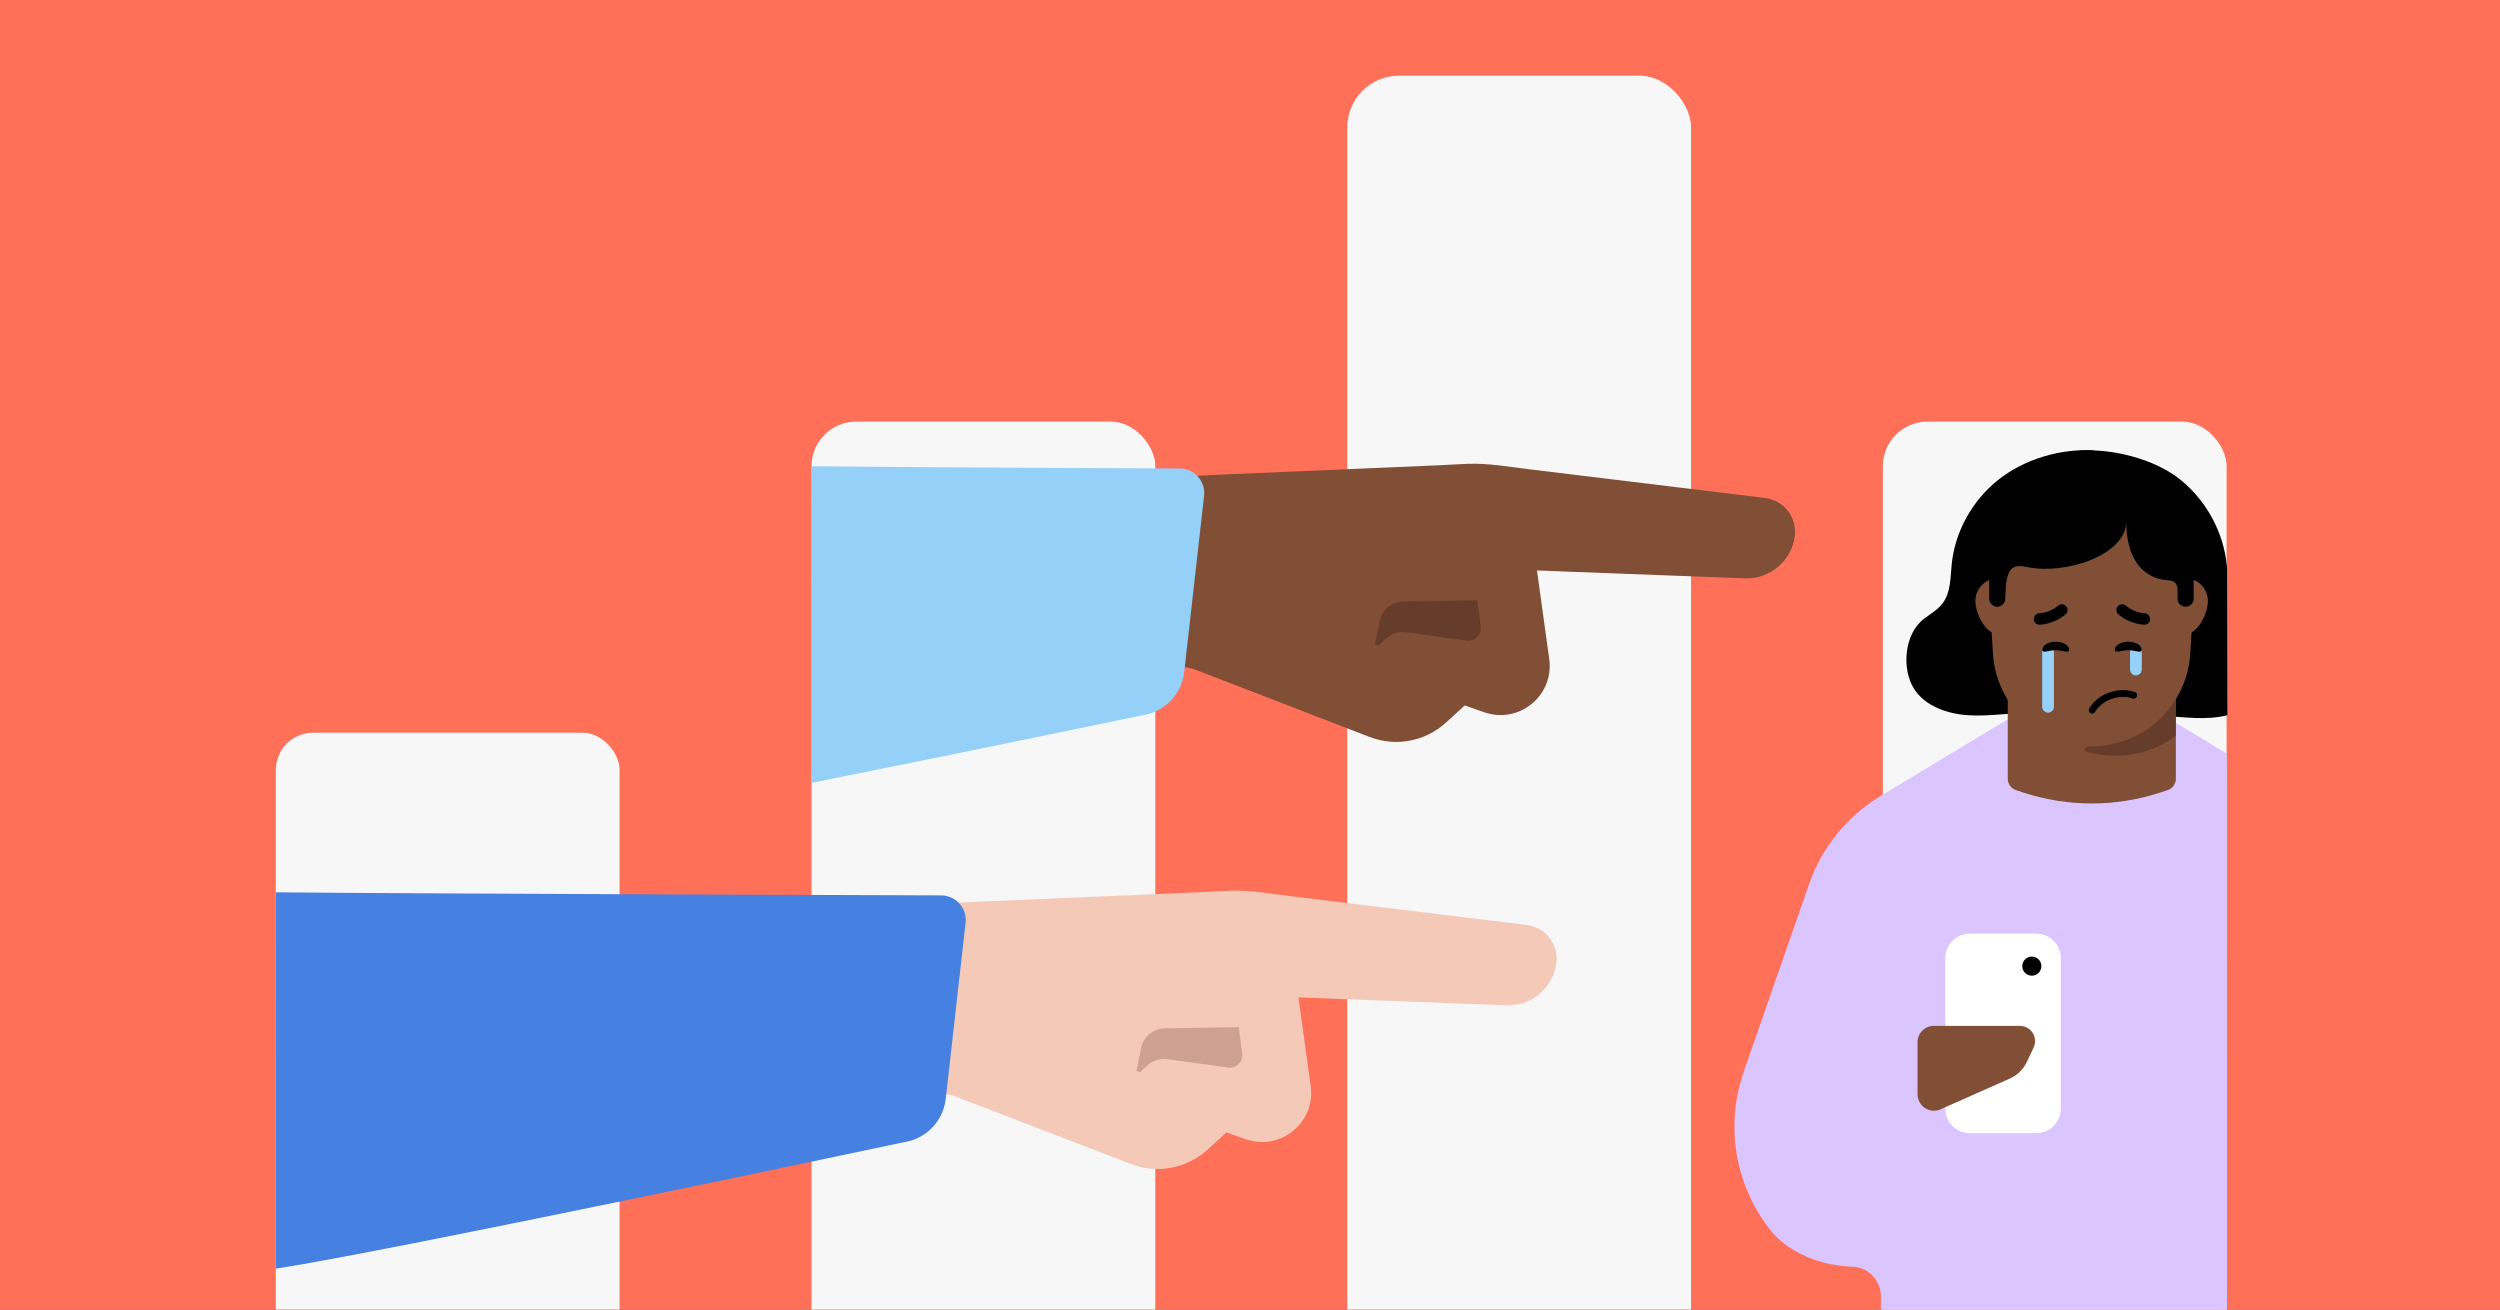 <svg viewBox="0 0 945 495" xmlns="http://www.w3.org/2000/svg" xmlns:xlink="http://www.w3.org/1999/xlink"><rect x="0" y="0" width="945" height="495" fill="#333333" stroke="none"/><clipPath id="clippath"><path d="M0 0H945V495H0Z"/></clipPath><g clip-path="url(#clippath)"><path d="M-14.16-7.81H970.79V515.52H-14.16Z" fill="#ff7059"/><g fill="#f7f7f7"><rect height="268.05" rx="14.07" width="129.94" x="104.26" y="276.96"/><rect height="385.65" rx="16.88" width="129.94" x="306.76" y="159.36"/><rect height="385.65" rx="16.88" width="129.94" x="711.71" y="159.36"/><rect height="516.39" rx="19.53" width="129.94" x="509.27" y="28.61"/></g><path d="m495.5 410.95-5.61-40.58-61.98-5.68.42 51.06 42.56 14.87c12.95 4.52 26.17-6.04 24.61-19.67Z" fill="#f4c9b8"/><path d="m469.54 398.36-4.9-39.46-37.41-2.45-15.85 24.82 16.78 26.75 5.42-5.17c2.05-1.95 4.87-2.86 7.68-2.48l23.04 3.16c3.02.41 5.62-2.15 5.24-5.18Z" fill="#cea193"/><path d="m472.54 419.77-82.69-28.65-31.16 22.39 42.49 16.31 26.4 10.14c9.86 3.79 21.01 1.68 28.81-5.44l16.15-14.75Z" fill="#f4c9b8"/><path d="m293.52 398.08c-2.87 13.67-5.24 24.9-5.24 24.9l50.24-9.38 16.81-.14c2.34-.02 4.67.4 6.85 1.25l65.4 25.26c9.86 3.79 21.01 1.68 28.81-5.44l16.15-14.75-42.96-14.88 1.76-8.72c.86-4.28 4.59-7.39 8.96-7.46l37.25-.63 1.25-11.52 91.28 3.45c9.07-.03 16.78-6.65 18.16-15.62 1.12-7.23-4-13.94-11.26-14.79-11.11-1.35-22.22-2.71-33.33-4.06-18.62-2.27-37.24-4.54-55.85-6.8-7.68-.94-15.38-2.32-23.15-2.04-3.7.13-7.41.39-11.12.55-8.15.35-16.3.7-24.46 1.05-19.72.84-39.43 1.69-59.15 2.53-7.2.31-13.43.8-20.44 1.66" fill="#f4c9b8"/><path d="m104.26 337.29c48.97.52 251.59 1.17 251.59 1.17 5.51.06 9.76 4.86 9.14 10.34l-7.51 66.62c-.94 8.35-7.37 15.04-15.68 16.3 0 0-194.87 41.35-237.53 47.83" fill="#4680e0"/><path d="m585.67 249.57-5.61-40.58-61.98-5.68.42 51.06 42.56 14.87c12.95 4.52 26.17-6.04 24.61-19.67Z" fill="#814f36"/><path d="m559.7 236.99-4.9-39.46-37.41-2.45-15.85 24.82 16.78 26.75 5.42-5.17c2.05-1.95 4.87-2.86 7.68-2.48l23.04 3.16c3.02.41 5.62-2.15 5.24-5.18Z" fill="#663c2b"/><path d="m383.68 236.7c-2.87 13.67-5.24 24.9-5.24 24.9l50.24-9.38 16.81-.14c2.34-.02 4.67.4 6.85 1.25l65.4 25.26c9.86 3.79 21.01 1.68 28.81-5.44l16.15-14.75-42.96-14.88 1.76-8.72c.86-4.28 4.59-7.39 8.96-7.46l37.25-.63 1.25-11.52 91.28 3.45c9.07-.03 16.78-6.65 18.16-15.62 1.12-7.23-4-13.94-11.26-14.79-11.11-1.35-22.22-2.71-33.33-4.06-18.62-2.27-37.24-4.54-55.85-6.8-7.68-.94-15.38-2.32-23.15-2.04-3.7.13-7.41.39-11.12.55-8.15.35-16.3.7-24.46 1.05-19.72.84-39.43 1.69-59.15 2.53-7.2.31-13.43.8-20.44 1.66" fill="#814f36"/><path d="m306.76 176.24c48.97.52 139.24.85 139.24.85 5.51.06 9.76 4.86 9.14 10.34l-7.51 66.62c-.94 8.35-7.37 15.04-15.68 16.3 0 0-64.76 13.5-125.29 25.59" fill="#94d0f8"/><path d="m790.94 170.62c0-.06.88-.27.88-.33-12.79-.91-26.76 3.29-36.58 11.17s-16.23 19.52-17.48 31.71c-.53 5.16-.31 10.79-3.53 14.97-1.82 2.36-4.53 3.93-6.94 5.75-7.5 5.66-8.59 18.97-3.73 26.56 4.15 6.48 12.54 9.41 20.48 9.91s15.87-.95 23.83-.97c6.29-13.97 12.58-27.93 18.87-41.9 2.35-5.23 4.72-10.5 5.85-16.09 2.69-13.41-2.02-27.15-1.65-40.79Z"/><path d="m841.94 270.35c-2.11.53-4.27.85-6.41.98-7.82.51-15.64-.96-23.47-.98-6.2-14.1-12.39-28.2-18.59-42.3-2.32-5.28-4.65-10.6-5.76-16.24-2.65-13.54-1.59-26.52-1.96-40.3 0-.06.22-1.1.22-1.16 12.6-.92 28.86 3.26 38.52 11.22 9.67 7.96 15.99 19.71 17.22 32.02.04.44.08.88.12 1.33"/><path d="m841.66 284.83c-11.35-6.85-22.2-13.39-22.2-13.39 0 0-14.97.26-29.89.51-14.92-.26-29.89-.51-29.89-.51l-48.8 29.43c-12.63 7.61-22.2 19.4-27.05 33.32l-24.69 70.88c-7.03 20.18-3.37 42.52 9.65 59.37 0 0 8.81 13.44 31.61 14.4 5.97.25 10.62 5.28 10.59 11.25l-.04 7.92 130.85-2.32" fill="#dbc5ff"/><path d="m822.47 294.35c0 1.99-1.27 3.74-3.15 4.34l-3.19 1.03c-16.55 5.32-34.35 5.32-50.89 0l-3.16-1.03c-1.88-.61-3.15-2.36-3.15-4.32v-70.06h63.54v70.04Z" fill="#814f36"/><path d="m763.98 227.19c0-4.79-3.87-8.64-8.63-8.64s-8.64 3.85-8.64 8.64 3.87 12.56 8.64 12.56 8.63-7.8 8.63-12.56Z" fill="#814f36"/><path d="m834.58 227.19c0-4.79-3.87-8.64-8.64-8.64s-8.64 3.85-8.64 8.64 3.87 12.56 8.64 12.56 8.64-7.8 8.64-12.56Z" fill="#814f36"/><path d="m790.63 267.29c-20.06 0-36.52-15.83-37.33-35.85l-1.27-20.27c-.88-21.93 16.66-40.19 38.6-40.19s39.47 18.26 38.6 40.19l-1.27 20.27c-.8 20.02-17.28 35.85-37.33 35.85h0Z"/><path d="m790.63 282.11c-20.06 0-36.52-15.83-37.33-35.85l-1.27-20.27c-.88-21.93 16.66-40.19 38.6-40.19s39.47 18.26 38.6 40.19l-1.27 20.27c-.8 20.02-17.28 35.85-37.33 35.85h0Z" fill="#814f36"/><path d="m789.07 284.28c-1.58-.44-1-2.23.64-2.19.31 0 .61.01.92.01h0c13.42 0 25.24-7.09 31.83-17.78v13.76c-6.28 4.79-14.11 7.59-22.59 7.59-3.37 0-7.22-.4-10.81-1.4Z" fill="#663c2b"/><path d="m774.17 243.45h0c1.23 0 2.22 1 2.22 2.22v21.48c0 1.23-1 2.22-2.22 2.22h0c-1.23 0-2.22-1-2.22-2.22v-21.48c0-1.23 1-2.22 2.22-2.22Z" fill="#95d1f9"/><path d="m807.37 243.45h0c1.23 0 2.22 1 2.22 2.22v7.41c0 1.23-1 2.22-2.22 2.22h0c-1.23 0-2.22-1-2.22-2.22v-7.41c0-1.23 1-2.22 2.22-2.22Z" fill="#95d1f9"/><path d="m806.12 264.04c.74.2 1.42-.16 1.65-.8.24-.66-.12-1.41-.79-1.64-.31-.11-.63-.21-.94-.29-6.06-1.62-13.22 1.22-16.32 6.47-.17.3-.22.65-.13.98.09.34.3.62.6.8.1.06.2.1.32.13.57.15 1.16-.1 1.46-.6 2.53-4.3 8.42-6.62 13.42-5.28.25.07.51.14.75.24h0s-.02-.01-.02-.01Z"/><path d="m782.13 245.54c0 1.64-2.28.24-5.09.24s-5.09 1.41-5.09-.24 2.28-2.98 5.09-2.98 5.09 1.33 5.09 2.98Z"/><path d="m809.59 245.54c0 1.64-2.28.24-5.09.24s-5.09 1.41-5.09-.24 2.28-2.98 5.09-2.98 5.09 1.33 5.09 2.98Z"/><path d="m769.62 232.27c-.53.41-.86 1.04-.85 1.74.01 1.17.97 2.13 2.16 2.13.23 0 5.23-.07 9.83-3.91.92-.76 1.04-2.1.27-3.04-.76-.91-2.12-1.03-3.04-.27-3.36 2.82-7.05 2.88-7.09 2.88-.47 0-.91.21-1.27.47Z"/><path d="m811.91 232.27c.53.41.86 1.04.85 1.74-.01 1.17-.97 2.13-2.16 2.13-.23 0-5.23-.07-9.83-3.91-.92-.76-1.04-2.1-.27-3.04.76-.91 2.12-1.03 3.04-.27 3.36 2.82 7.05 2.88 7.09 2.88.47 0 .91.21 1.27.47Z"/><path d="m829.21 226.3v-17h-.03c0-21.32-17.3-38.62-38.63-38.62s-38.64 17.31-38.64 38.62v16.98c0 1.67 1.36 3.06 3.05 3.06s3.05-1.39 3.05-3.06c0-1.03.05-2.08.16-3.14 0-3.67.76-5.99 1.67-7.45 1.34-2.16 4.17-1.83 6.67-1.31 14.11 2.94 37.2-4.51 37.2-17.25 0 13.3 5.67 21.5 15.77 22.23.99.07 2.05.18 2.71.92.48.54.92 1.39.92 2.66v3.37c0 1.68 1.36 3.04 3.05 3.04s3.05-1.36 3.05-3.04Z"/><path d="m735.32 419.03v-56.83c0-5.14 4.16-9.3 9.3-9.3h25.08c5.14 0 9.3 4.16 9.3 9.3v56.83c0 5.14-4.16 9.3-9.3 9.3h-25.08c-5.14 0-9.3-4.16-9.3-9.3Z" fill="#ffffff"/><path d="m731.01 387.77c-3.42 0-6.19 2.77-6.19 6.19v19.45c0 2.13.96 4.19 2.72 5.37 1.85 1.26 4.1 1.37 5.97.54l26.16-11.6c2.85-1.26 5.16-3.51 6.49-6.34l2.54-5.38c1.8-3.82-.99-8.21-5.2-8.21h-32.5" fill="#814f36"/><path d="m768.03 361.59c1.99 0 3.61 1.62 3.61 3.61s-1.62 3.61-3.61 3.61-3.61-1.61-3.61-3.61 1.62-3.61 3.61-3.61Z"/></g></svg>